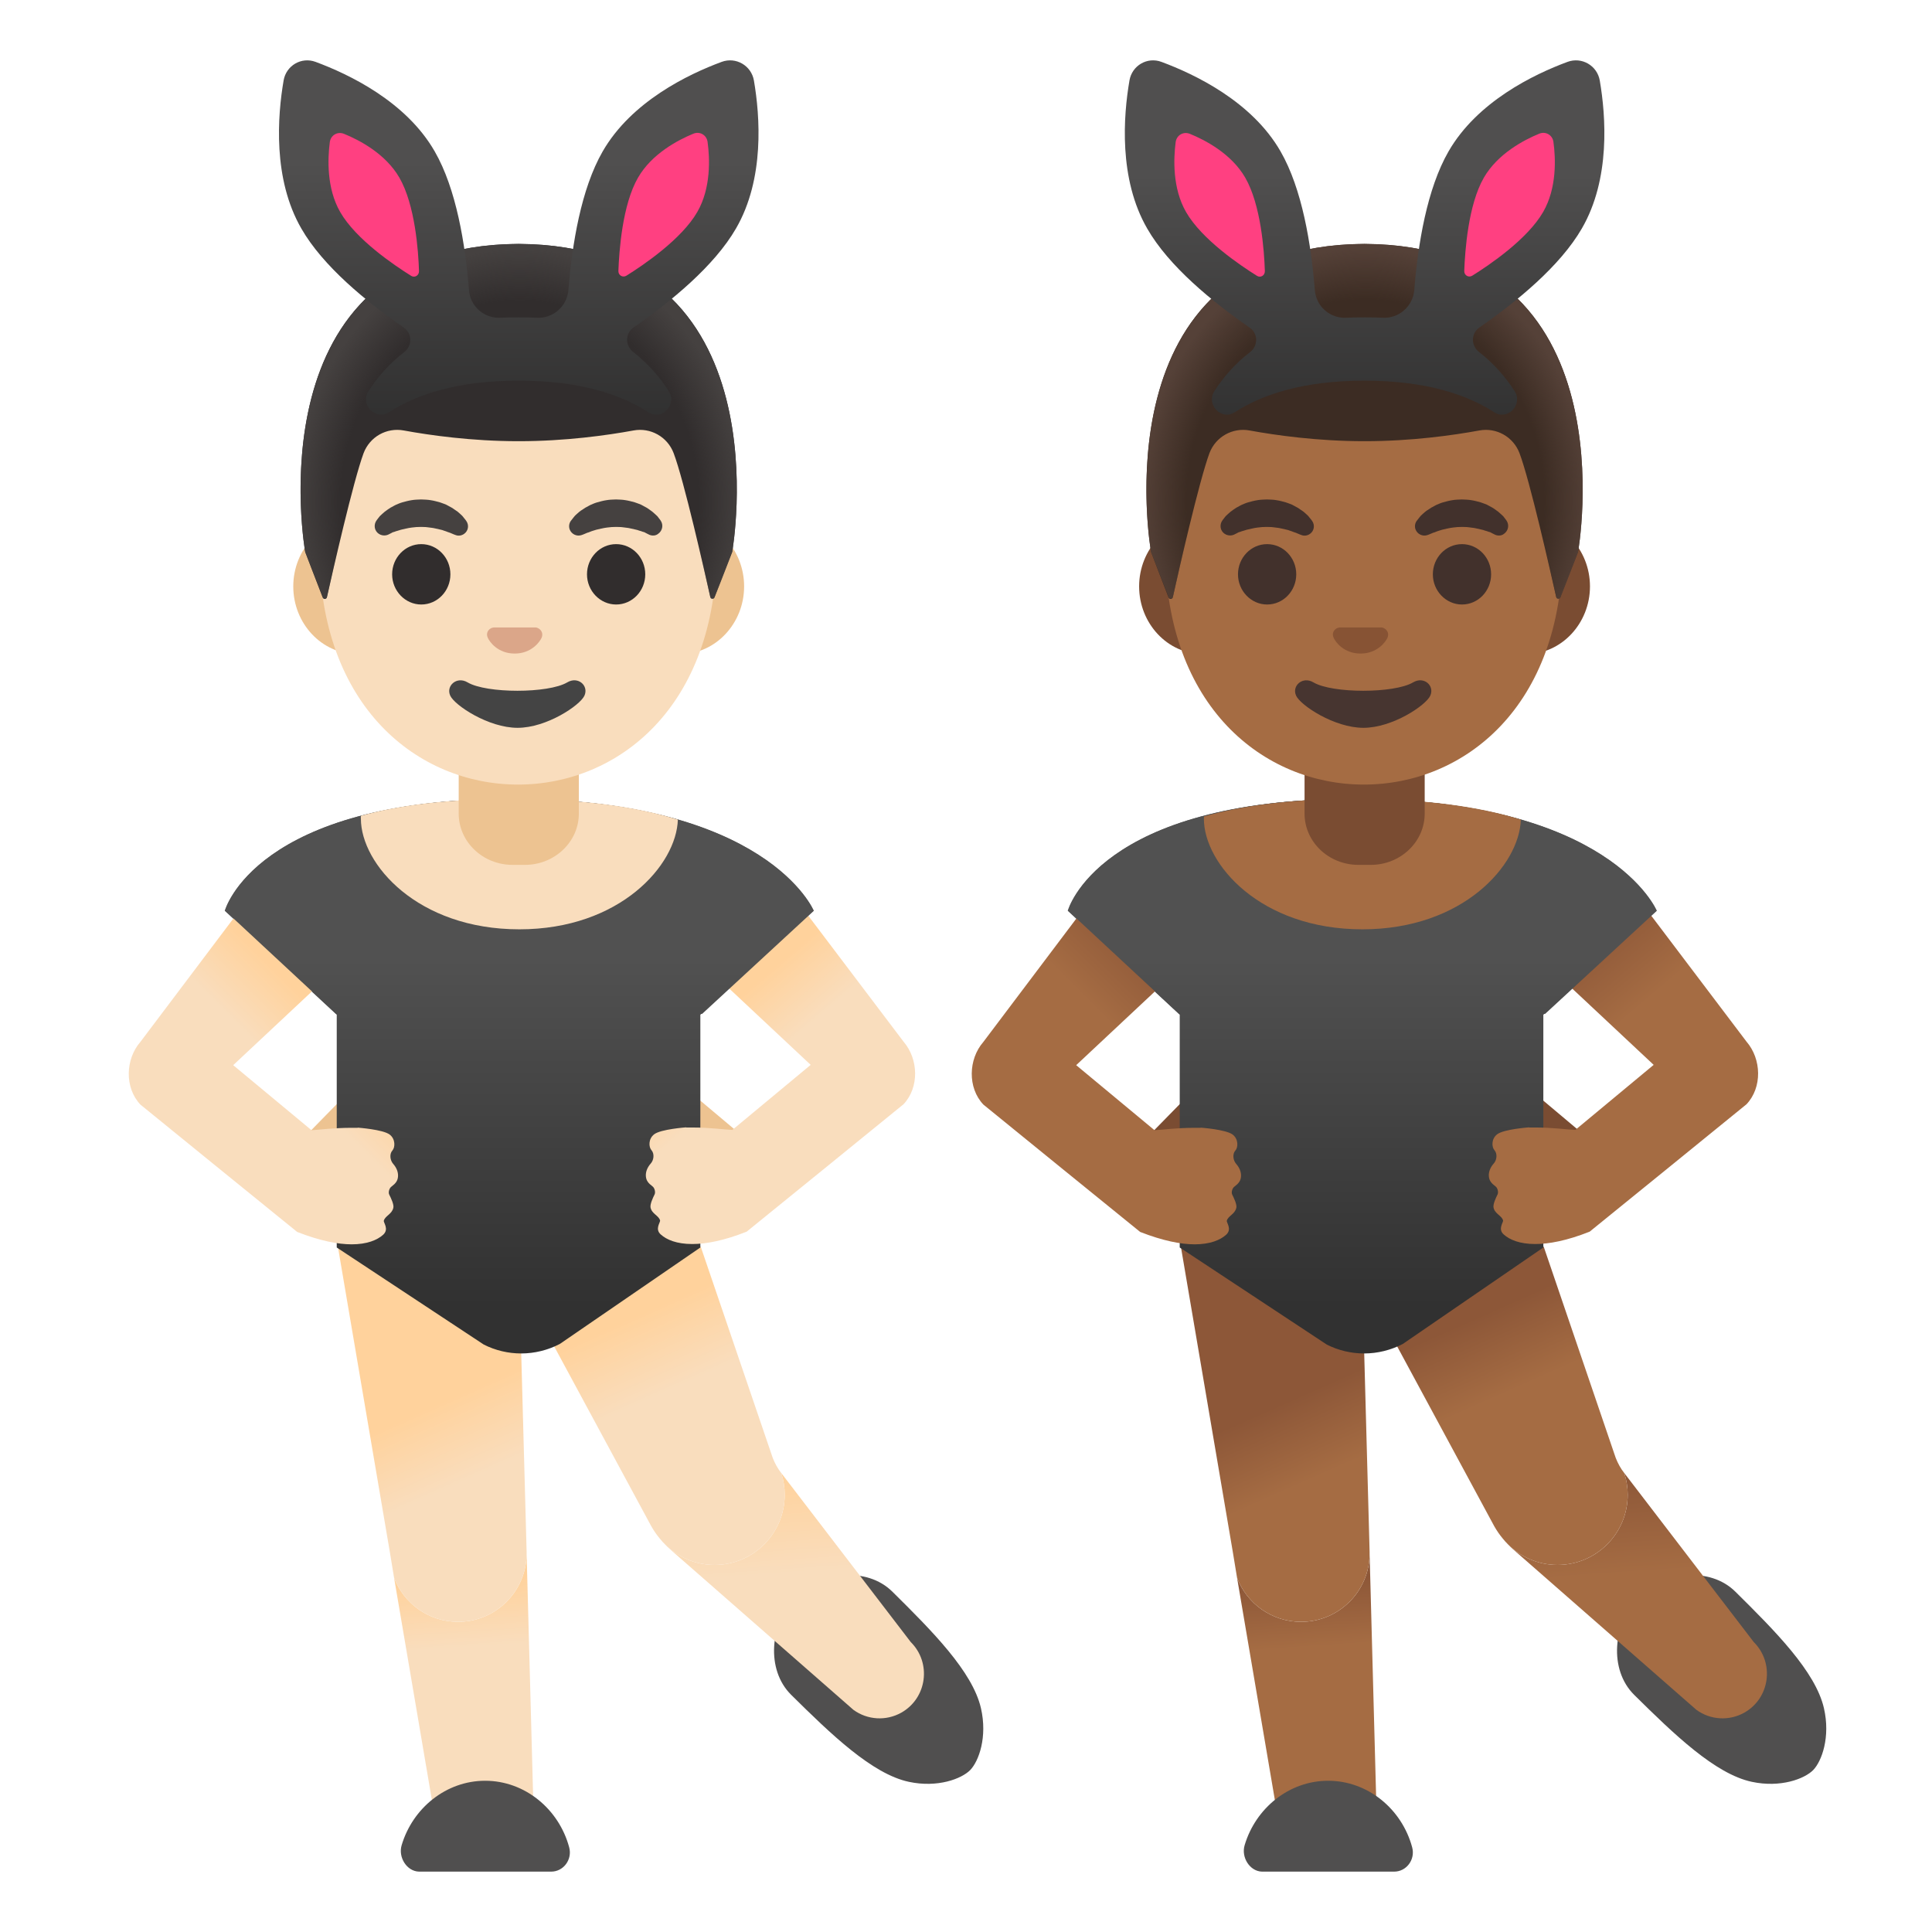 <?xml version="1.0" encoding="utf-8"?>
<!-- Generator: Adobe Illustrator 26.3.1, SVG Export Plug-In . SVG Version: 6.00 Build 0)  -->
<svg version="1.1" id="Layer_1" xmlns="http://www.w3.org/2000/svg" xmlns:xlink="http://www.w3.org/1999/xlink" x="0px" y="0px"
	 viewBox="0 0 128 128" style="enable-background:new 0 0 128 128;" xml:space="preserve">
<path style="fill:#7A4C32;" d="M75.96,75.4l2.33-2.38c0.17-0.12,1.1-0.14,1.29-0.08c0.06,0,0.45,0.69,0.51,0.7l0.9,0.16
	c0.38,0.09,0.63,0.48,0.54,0.87l-0.04,0.21c-0.08,0.39-0.46,0.64-0.84,0.55l-1.37-0.32l-2.38,1.68c-0.32,0.23-0.76,0.14-0.99-0.19
	l-0.12-0.18C75.56,76.07,75.64,75.62,75.96,75.4z"/>
<path style="fill:#504F4F;" d="M120.84,113.17c-0.56-2.43-3.24-5.12-5.87-7.72c-1.7-1.68-4.76-1.33-6.43,0.38s-1.97,4.78-0.27,6.46
	c2.63,2.6,5.36,5.24,7.79,5.76c1.91,0.41,3.5-0.2,4.07-0.78C120.7,116.68,121.28,115.08,120.84,113.17z"/>
<linearGradient id="SVGID_1_" gradientUnits="userSpaceOnUse" x1="86.415" y1="25.291" x2="87.16" y2="14.222" gradientTransform="matrix(1 0 0 -1 0 130)">
	<stop  offset="0" style="stop-color:#8D5738"/>
	<stop  offset="0.4" style="stop-color:#A56C43"/>
</linearGradient>
<path style="fill:url(#SVGID_1_);" d="M91.3,123.82h-6.06l-3.28-19.28c0.65,1.7,2.3,2.91,4.24,2.91c2.5,0,4.53-2.02,4.54-4.51
	L91.3,123.82z"/>
<linearGradient id="SVGID_00000064313490062713277770000017708053768614278046_" gradientUnits="userSpaceOnUse" x1="107.888" y1="32.432" x2="109.005" y2="15.808" gradientTransform="matrix(1 0 0 -1 0 130)">
	<stop  offset="0" style="stop-color:#8D5738"/>
	<stop  offset="0.4" style="stop-color:#A56C43"/>
</linearGradient>
<path style="fill:url(#SVGID_00000064313490062713277770000017708053768614278046_);" d="M115.56,113.47
	c-1,0.56-2.24,0.49-3.17-0.19l-12.15-10.64c-0.11-0.1-0.22-0.2-0.32-0.31c0.84,0.83,1.99,1.35,3.27,1.35c2.57,0,4.65-2.08,4.65-4.65
	c0-0.5-0.08-0.99-0.23-1.44c0.01,0.01,0.02,0.03,0.03,0.04l8.55,11.16C117.58,110.17,117.27,112.51,115.56,113.47z"/>
<linearGradient id="SVGID_00000045597223892250804500000016418606698351232438_" gradientUnits="userSpaceOnUse" x1="90.718" y1="39.583" x2="96.206" y2="27.21" gradientTransform="matrix(1 0 0 -1 0 130)">
	<stop  offset="0" style="stop-color:#8D5738"/>
	<stop  offset="0.4" style="stop-color:#A56C43"/>
</linearGradient>
<path style="fill:url(#SVGID_00000045597223892250804500000016418606698351232438_);" d="M107.84,99.03c0,2.57-2.08,4.65-4.65,4.65
	c-1.28,0-2.43-0.52-3.27-1.35c-0.13-0.13-0.25-0.26-0.36-0.4c-0.21-0.25-0.4-0.53-0.56-0.81l-6.83-12.65
	c-0.04-0.22-1.21-0.37-1.41-0.37c-0.2,0-0.37,0.16-0.41,0.37l0.39,14.34v0.13c-0.01,2.49-2.04,4.51-4.54,4.51
	c-1.94,0-3.59-1.21-4.24-2.91l-0.29-1.76l-3.43-20.16l11.34-8.03l12.7,8.02l4.67,13.7l0.1,0.29c0.14,0.35,0.32,0.69,0.56,0.99
	C107.76,98.04,107.84,98.53,107.84,99.03z"/>
<path style="fill:#7A4C32;" d="M104.89,75.14l-2.64-2.22c-0.17-0.12-0.72,0.24-0.91,0.29c-0.06,0-0.52,0.15-0.58,0.16l-0.9,0.16
	c-0.38,0.09-0.63,0.48-0.54,0.87l0.04,0.21c0.08,0.39,0.46,0.64,0.84,0.55l1.37-0.32l2.38,1.68c0.32,0.23,0.76,0.14,0.99-0.19
	l0.12-0.18C105.29,75.82,105.21,75.37,104.89,75.14z"/>
<path style="fill:#444444;" d="M108.77,60.34c0,0-2.07-7.41-19.04-7.41s-17.96,7.41-17.96,7.41l6.35,4.83h23.25L108.77,60.34z"/>
<linearGradient id="SVGID_00000136377698134813970600000007357666217751990946_" gradientUnits="userSpaceOnUse" x1="90.24" y1="66.515" x2="90.24" y2="42.113" gradientTransform="matrix(1 0 0 -1 0 130)">
	<stop  offset="0" style="stop-color:#515151"/>
	<stop  offset="0.944" style="stop-color:#313131"/>
</linearGradient>
<path style="fill:url(#SVGID_00000136377698134813970600000007357666217751990946_);" d="M109.74,60.34c0,0-3.07-7.41-20.04-7.41
	s-18.96,7.41-18.96,7.41l7.42,6.89v15.42l9.74,6.43c0.77,0.39,1.62,0.59,2.48,0.59c0.89,0,1.77-0.22,2.56-0.63l9.31-6.39V67.23
	L109.74,60.34z"/>
<linearGradient id="SVGID_00000093171680959682263780000005020835327932322728_" gradientUnits="userSpaceOnUse" x1="100.185" y1="63.926" x2="109.859" y2="52.577" gradientTransform="matrix(1 0 0 -1 0 130)">
	<stop  offset="0" style="stop-color:#8D5738"/>
	<stop  offset="0.4" style="stop-color:#A56C43"/>
</linearGradient>
<path style="fill:url(#SVGID_00000093171680959682263780000005020835327932322728_);" d="M115.71,69.01l-7.39-9.77l-6.18,4.36
	l7.42,6.95l-5.19,4.31c-0.54-0.02-1.47-0.16-2.66-0.16h-0.39l-0.02-0.01c0,0-1.67,0.12-2.11,0.46c-0.4,0.31-0.36,0.85-0.18,1.05
	c0.21,0.24,0.16,0.66-0.05,0.89c-0.21,0.24-0.34,0.53-0.32,0.83c0.02,0.29,0.15,0.46,0.44,0.68c0.14,0.1,0.21,0.38,0.14,0.53
	c-0.12,0.24-0.31,0.65-0.27,0.87c0.09,0.43,0.53,0.52,0.63,0.85c0.04,0.13-0.37,0.57,0.05,0.94c0.39,0.35,1.06,0.63,2.08,0.63
	c0.91,0,2.1-0.22,3.61-0.82c0.04-0.02,10.39-8.44,10.39-8.44C116.76,72.05,116.71,70.17,115.71,69.01z"/>
<linearGradient id="SVGID_00000031180556598307950160000005731162936027276683_" gradientUnits="userSpaceOnUse" x1="80.728" y1="63.322" x2="70.311" y2="52.905" gradientTransform="matrix(1 0 0 -1 0 130)">
	<stop  offset="0" style="stop-color:#8D5738"/>
	<stop  offset="0.4" style="stop-color:#A56C43"/>
</linearGradient>
<path style="fill:url(#SVGID_00000031180556598307950160000005731162936027276683_);" d="M82.22,77.94c0.02-0.3-0.11-0.59-0.32-0.83
	s-0.26-0.66-0.05-0.89c0.18-0.2,0.21-0.75-0.18-1.05c-0.44-0.34-2.11-0.46-2.11-0.46l-0.02,0.01h-0.39c-1.19,0-2.12,0.13-2.66,0.16
	l-5.19-4.31l7.42-6.95l-6.19-4.38l-7.38,9.79c-1,1.15-1.05,3.04,0,4.15c0,0,10.35,8.42,10.39,8.44c1.51,0.59,2.7,0.82,3.61,0.82
	c1.01,0,1.69-0.28,2.08-0.63c0.42-0.38,0.01-0.81,0.05-0.94c0.1-0.33,0.53-0.42,0.63-0.85c0.05-0.21-0.15-0.63-0.27-0.87
	c-0.08-0.15,0-0.43,0.14-0.53C82.07,78.4,82.2,78.23,82.22,77.94z"/>
<linearGradient id="SVGID_00000155115971108864479380000013767278265523361975_" gradientUnits="userSpaceOnUse" x1="90.27" y1="66.515" x2="90.27" y2="42.114" gradientTransform="matrix(1 0 0 -1 0 130)">
	<stop  offset="0" style="stop-color:#515151"/>
	<stop  offset="0.944" style="stop-color:#313131"/>
</linearGradient>
<path style="fill:url(#SVGID_00000155115971108864479380000013767278265523361975_);" d="M109.77,60.34c0,0-3.07-7.41-20.04-7.41
	s-18.96,7.41-18.96,7.41l7.35,6.83h24.25L109.77,60.34z"/>
<path style="fill:#A56C43;" d="M100.76,54.3c-0.09,3-3.82,7.27-10.5,7.27c-6.76,0-10.5-4.33-10.5-7.33c0-0.05,0-0.1,0.01-0.15
	c2.48-0.7,5.72-1.16,9.96-1.16C94.48,52.93,98.07,53.46,100.76,54.3z"/>
<path style="fill:#504F4F;" d="M87.99,124h-4.38c-0.81-0.02-1.39-0.95-1.15-1.75c0.73-2.46,2.95-4.27,5.53-4.27
	c2.64,0,4.89,1.88,5.57,4.41c0.22,0.81-0.38,1.61-1.19,1.61H87.99z"/>
<path style="fill:#7A4C32;" d="M90,57.3c-1.97,0-3.57-1.52-3.57-3.4v-4.26h7.96v4.26c0,1.87-1.6,3.4-3.57,3.4H90z"/>
<path style="fill:#7A4C32;" d="M101.13,34.37H79.68c-2.31,0-4.21,2.02-4.21,4.48c0,2.46,1.89,4.48,4.21,4.48h21.45
	c2.31,0,4.21-2.02,4.21-4.48C105.34,36.39,103.44,34.37,101.13,34.37z"/>
<path style="fill:#A56C43;" d="M90.36,18.53c-6.83,0-13.16,7.31-13.16,17.82c0,10.46,6.52,15.63,13.16,15.63s13.16-5.17,13.16-15.63
	C103.52,25.83,97.19,18.53,90.36,18.53z"/>
<path style="fill:#42312C;" d="M80.98,34.49c0,0,0.05-0.08,0.15-0.2c0.03-0.03,0.05-0.06,0.08-0.1c0.04-0.04,0.09-0.08,0.14-0.13
	s0.11-0.1,0.17-0.15c0.06-0.05,0.12-0.09,0.19-0.14s0.14-0.09,0.21-0.14c0.08-0.04,0.16-0.08,0.24-0.13
	c0.08-0.05,0.17-0.08,0.26-0.12c0.09-0.04,0.18-0.07,0.28-0.1c0.19-0.05,0.39-0.11,0.6-0.14c0.21-0.04,0.42-0.04,0.64-0.05
	c0.21,0.01,0.43,0.01,0.64,0.05c0.21,0.03,0.41,0.09,0.6,0.14c0.1,0.03,0.19,0.07,0.28,0.1c0.09,0.03,0.18,0.07,0.26,0.12
	c0.08,0.04,0.16,0.09,0.24,0.13c0.07,0.04,0.14,0.09,0.21,0.14s0.13,0.09,0.19,0.13c0.05,0.05,0.11,0.09,0.16,0.14
	c0.05,0.04,0.09,0.08,0.13,0.12s0.07,0.08,0.1,0.12c0.12,0.14,0.18,0.23,0.18,0.23c0.2,0.28,0.14,0.66-0.14,0.86
	c-0.17,0.12-0.38,0.15-0.56,0.08l-0.11-0.04c0,0-0.08-0.03-0.19-0.08c-0.03-0.01-0.06-0.03-0.1-0.04c-0.04-0.01-0.08-0.03-0.12-0.04
	c-0.08-0.03-0.17-0.07-0.28-0.1c-0.05-0.02-0.1-0.04-0.16-0.05c-0.06-0.01-0.11-0.03-0.17-0.04c-0.03-0.01-0.06-0.02-0.09-0.02
	c-0.03-0.01-0.06-0.01-0.09-0.02c-0.06-0.01-0.12-0.03-0.19-0.04c-0.13-0.01-0.26-0.04-0.39-0.05c-0.13-0.02-0.27-0.01-0.41-0.02
	c-0.14,0.01-0.27,0-0.41,0.02c-0.14,0.01-0.26,0.03-0.39,0.05c-0.06,0.01-0.12,0.03-0.19,0.04c-0.03,0.01-0.06,0.01-0.09,0.02
	s-0.06,0.02-0.09,0.02c-0.06,0.01-0.11,0.03-0.17,0.04c-0.05,0.01-0.1,0.04-0.16,0.05c-0.05,0.02-0.1,0.03-0.14,0.04
	c-0.04,0.01-0.08,0.03-0.11,0.04c-0.04,0.01-0.07,0.03-0.11,0.03c-0.04,0.02-0.08,0.04-0.11,0.06l-0.22,0.11
	c-0.32,0.13-0.7-0.02-0.83-0.34C80.83,34.89,80.86,34.66,80.98,34.49z"/>
<path style="fill:#42312C;" d="M99.06,35.43l-0.22-0.11c-0.03-0.02-0.08-0.04-0.11-0.06c-0.03-0.01-0.07-0.02-0.11-0.03
	c-0.04-0.01-0.07-0.03-0.11-0.04c-0.05-0.01-0.09-0.03-0.14-0.04c-0.05-0.02-0.1-0.04-0.16-0.05c-0.05-0.01-0.11-0.03-0.17-0.04
	c-0.03-0.01-0.06-0.02-0.09-0.02c-0.03-0.01-0.06-0.01-0.09-0.02c-0.06-0.01-0.12-0.03-0.19-0.04c-0.13-0.01-0.26-0.04-0.39-0.05
	c-0.13-0.02-0.27-0.01-0.41-0.02c-0.14,0.01-0.27,0-0.41,0.02c-0.14,0.01-0.26,0.03-0.39,0.05c-0.06,0.01-0.12,0.03-0.19,0.04
	c-0.03,0.01-0.06,0.01-0.09,0.02s-0.06,0.02-0.09,0.02c-0.06,0.01-0.11,0.03-0.17,0.04c-0.05,0.01-0.1,0.04-0.16,0.05
	c-0.1,0.03-0.19,0.06-0.28,0.1c-0.04,0.02-0.08,0.03-0.12,0.04s-0.07,0.03-0.1,0.04c-0.12,0.05-0.19,0.08-0.19,0.08l-0.11,0.04
	c-0.32,0.11-0.67-0.06-0.79-0.38c-0.07-0.2-0.03-0.41,0.08-0.56c0,0,0.06-0.08,0.18-0.23c0.03-0.03,0.06-0.08,0.1-0.12
	s0.08-0.08,0.13-0.12c0.05-0.04,0.1-0.09,0.16-0.14c0.06-0.05,0.12-0.09,0.19-0.13c0.07-0.05,0.14-0.09,0.21-0.14
	c0.08-0.04,0.16-0.08,0.24-0.13s0.17-0.08,0.26-0.12c0.09-0.04,0.18-0.07,0.28-0.1c0.19-0.05,0.39-0.11,0.6-0.14
	c0.21-0.04,0.42-0.04,0.64-0.05c0.21,0.01,0.43,0.01,0.64,0.05c0.21,0.03,0.41,0.09,0.6,0.14c0.1,0.03,0.19,0.07,0.28,0.1
	c0.09,0.03,0.18,0.07,0.26,0.12c0.08,0.04,0.16,0.09,0.24,0.13c0.07,0.04,0.14,0.09,0.21,0.14s0.13,0.09,0.19,0.14
	c0.06,0.05,0.12,0.1,0.17,0.15c0.05,0.05,0.1,0.09,0.14,0.13c0.04,0.04,0.06,0.07,0.08,0.1c0.1,0.12,0.15,0.2,0.15,0.2
	c0.2,0.29,0.12,0.68-0.17,0.88C99.48,35.5,99.25,35.51,99.06,35.43z"/>
<path style="fill:#42312C;" d="M83.95,40.05c1.07,0,1.93-0.9,1.93-2c0-1.1-0.86-2-1.93-2c-1.07,0-1.93,0.9-1.93,2
	C82.02,39.15,82.89,40.05,83.95,40.05z"/>
<path style="fill:#42312C;" d="M96.86,40.05c1.07,0,1.93-0.9,1.93-2c0-1.1-0.86-2-1.93-2c-1.07,0-1.93,0.9-1.93,2
	C94.93,39.15,95.8,40.05,96.86,40.05z"/>
<path style="fill:#473530;" d="M93.62,45.21c-1.25,0.74-5.35,0.74-6.6,0c-0.72-0.43-1.45,0.23-1.15,0.88
	c0.29,0.64,2.53,2.13,4.46,2.13s4.14-1.49,4.43-2.13C95.06,45.43,94.34,44.78,93.62,45.21z"/>
<path style="fill:#875334;" d="M91.65,41.6c-0.04-0.02-0.08-0.03-0.13-0.03h-2.77c-0.04,0.01-0.08,0.02-0.13,0.03
	c-0.25,0.1-0.39,0.36-0.27,0.64c0.12,0.28,0.67,1.06,1.79,1.06c1.11,0,1.67-0.78,1.79-1.06C92.04,41.96,91.9,41.7,91.65,41.6z"/>
<path style="fill:#3C2C23;" d="M90.41,16.16L90.41,16.16c-17.8,0.09-14.15,20.41-14.15,20.41s0.8,2.1,1.16,3.02
	c0.05,0.13,0.25,0.12,0.28-0.02c0.38-1.7,1.75-7.72,2.43-9.55c0.41-1.08,1.53-1.71,2.66-1.5c1.74,0.32,4.52,0.71,7.58,0.71h0.06
	c3.06,0,5.84-0.39,7.58-0.71c1.13-0.21,2.25,0.42,2.66,1.5c0.69,1.82,2.04,7.81,2.43,9.53c0.03,0.14,0.23,0.15,0.28,0.02l1.17-3
	C104.55,36.57,108.19,16.25,90.41,16.16z"/>
<radialGradient id="SVGID_00000085225621070339726510000015200749775294877077_" cx="-834.962" cy="576.661" r="1" gradientTransform="matrix(14.907 0 0 -16.761 12537.262 9698.542)" gradientUnits="userSpaceOnUse">
	<stop  offset="0.794" style="stop-color:#554138;stop-opacity:0"/>
	<stop  offset="1" style="stop-color:#554138"/>
</radialGradient>
<path style="fill:url(#SVGID_00000085225621070339726510000015200749775294877077_);" d="M104.55,36.57c0,0,3.64-20.31-14.14-20.41
	h-0.02c-0.28,0-0.55,0.01-0.81,0.02c-0.53,0.02-1.04,0.06-1.53,0.12h-0.01c-0.04,0-0.07,0.01-0.1,0.01
	C72.97,18.2,76.26,36.57,76.26,36.57l1.17,3c0.05,0.13,0.24,0.12,0.28-0.02c0.38-1.72,1.75-7.71,2.43-9.54
	c0.41-1.08,1.53-1.71,2.66-1.5c1.74,0.32,4.52,0.71,7.58,0.71h0.06c3.06,0,5.84-0.39,7.58-0.71c1.13-0.21,2.25,0.42,2.66,1.5
	c0.69,1.83,2.06,7.86,2.43,9.56c0.03,0.14,0.22,0.15,0.27,0.02C103.75,38.67,104.55,36.57,104.55,36.57z"/>
<linearGradient id="SVGID_00000112602688797850965030000013639208542827911051_" gradientUnits="userSpaceOnUse" x1="90.41" y1="118.457" x2="90.41" y2="93.079" gradientTransform="matrix(1 0 0 -1 0 130)">
	<stop  offset="0" style="stop-color:#504F4F"/>
	<stop  offset="1" style="stop-color:#212121"/>
</linearGradient>
<path style="fill:url(#SVGID_00000112602688797850965030000013639208542827911051_);" d="M105.99,5.34c-0.17-1-1.2-1.59-2.14-1.24
	c-2.22,0.82-5.98,2.63-7.88,5.93c-1.43,2.48-2.03,6.16-2.27,9.18c-0.09,1.1-1.04,1.92-2.14,1.84c-0.37-0.03-1.94-0.03-2.31,0
	c-1.1,0.08-2.06-0.73-2.14-1.84c-0.24-3.02-0.84-6.7-2.27-9.18c-1.9-3.31-5.68-5.11-7.89-5.93C76.01,3.75,75,4.34,74.83,5.33
	c-0.4,2.33-0.73,6.52,1.18,9.82c1.43,2.49,4.3,4.84,6.79,6.56c0.56,0.39,0.56,1.2,0.02,1.62c-1.01,0.77-1.77,1.67-2.36,2.57
	c-0.58,0.9,0.45,1.99,1.35,1.41c1.78-1.15,4.49-2.09,8.59-2.09c4.1,0,6.81,0.94,8.59,2.09c0.9,0.58,1.94-0.51,1.35-1.41
	c-0.59-0.91-1.35-1.8-2.35-2.58c-0.54-0.42-0.54-1.23,0.02-1.62c2.48-1.72,5.35-4.07,6.79-6.56
	C106.71,11.85,106.39,7.68,105.99,5.34z"/>
<path style="fill:#FF4081;" d="M98.31,11.77c-1.04,1.8-1.25,4.86-1.3,6.18c-0.01,0.29,0.29,0.47,0.54,0.31
	c1.12-0.7,3.65-2.41,4.69-4.22c0.91-1.58,0.83-3.54,0.68-4.63c-0.06-0.47-0.52-0.73-0.95-0.55C100.95,9.28,99.22,10.19,98.31,11.77z
	"/>
<path style="fill:#FF4081;" d="M82.5,11.77c1.04,1.8,1.26,4.86,1.3,6.19c0.01,0.29-0.29,0.47-0.53,0.31
	c-1.12-0.7-3.65-2.41-4.69-4.22c-0.91-1.58-0.83-3.54-0.69-4.63c0.06-0.47,0.52-0.73,0.95-0.55C79.85,9.28,81.59,10.19,82.5,11.77z"
	/>
<path style="fill:#EDC391;" d="M20.11,75.4l2.33-2.38c0.17-0.12,1.1-0.14,1.29-0.08c0.06,0,0.45,0.69,0.51,0.7l0.9,0.16
	c0.38,0.09,0.63,0.48,0.54,0.87l-0.04,0.21c-0.08,0.39-0.46,0.64-0.84,0.55l-1.37-0.32l-2.38,1.68c-0.32,0.23-0.76,0.14-0.99-0.19
	l-0.12-0.18C19.71,76.07,19.79,75.62,20.11,75.4z"/>
<path style="fill:#504F4F;" d="M64.99,113.17c-0.56-2.43-3.24-5.12-5.87-7.72c-1.7-1.68-4.76-1.33-6.43,0.38
	c-1.67,1.71-1.97,4.78-0.27,6.46c2.63,2.6,5.36,5.24,7.79,5.76c1.91,0.41,3.5-0.2,4.07-0.78C64.85,116.68,65.43,115.08,64.99,113.17
	z"/>
<linearGradient id="SVGID_00000027592979184232043220000013576433978005208501_" gradientUnits="userSpaceOnUse" x1="30.565" y1="25.291" x2="31.31" y2="14.222" gradientTransform="matrix(1 0 0 -1 0 130)">
	<stop  offset="0" style="stop-color:#FFD29C"/>
	<stop  offset="0.4" style="stop-color:#F9DDBD"/>
</linearGradient>
<path style="fill:url(#SVGID_00000027592979184232043220000013576433978005208501_);" d="M35.45,123.82h-6.06l-3.28-19.28
	c0.65,1.7,2.3,2.91,4.24,2.91c2.5,0,4.53-2.02,4.54-4.51L35.45,123.82z"/>
<linearGradient id="SVGID_00000038407145979638793820000000089898522041511069_" gradientUnits="userSpaceOnUse" x1="52.038" y1="32.432" x2="53.155" y2="15.808" gradientTransform="matrix(1 0 0 -1 0 130)">
	<stop  offset="0" style="stop-color:#FFD29C"/>
	<stop  offset="0.4" style="stop-color:#F9DDBD"/>
</linearGradient>
<path style="fill:url(#SVGID_00000038407145979638793820000000089898522041511069_);" d="M59.71,113.47c-1,0.56-2.24,0.49-3.17-0.19
	l-12.15-10.64c-0.11-0.1-0.22-0.2-0.32-0.31c0.84,0.83,1.99,1.35,3.27,1.35c2.57,0,4.65-2.08,4.65-4.65c0-0.5-0.08-0.99-0.23-1.44
	c0.01,0.01,0.02,0.03,0.03,0.04l8.55,11.16C61.73,110.17,61.42,112.51,59.71,113.47z"/>
<linearGradient id="SVGID_00000050644253421580493220000017481146780011348400_" gradientUnits="userSpaceOnUse" x1="34.868" y1="39.583" x2="40.356" y2="27.21" gradientTransform="matrix(1 0 0 -1 0 130)">
	<stop  offset="0" style="stop-color:#FFD29C"/>
	<stop  offset="0.4" style="stop-color:#F9DDBD"/>
</linearGradient>
<path style="fill:url(#SVGID_00000050644253421580493220000017481146780011348400_);" d="M51.99,99.03c0,2.57-2.08,4.65-4.65,4.65
	c-1.28,0-2.43-0.52-3.27-1.35c-0.13-0.13-0.25-0.26-0.36-0.4c-0.21-0.25-0.4-0.53-0.56-0.81l-6.83-12.65
	c-0.04-0.22-1.21-0.37-1.41-0.37s-0.37,0.16-0.41,0.37l0.39,14.34v0.13c-0.01,2.49-2.04,4.51-4.54,4.51c-1.94,0-3.59-1.21-4.24-2.91
	l-0.29-1.76l-3.43-20.16l11.34-8.03l12.7,8.02l4.67,13.7l0.1,0.29c0.14,0.35,0.32,0.69,0.56,0.99
	C51.91,98.04,51.99,98.53,51.99,99.03z"/>
<path style="fill:#EDC391;" d="M49.04,75.14l-2.64-2.22c-0.17-0.12-0.72,0.24-0.91,0.29c-0.06,0-0.52,0.15-0.58,0.16l-0.9,0.16
	c-0.38,0.09-0.63,0.48-0.54,0.87l0.04,0.21c0.08,0.39,0.46,0.64,0.84,0.55l1.37-0.32l2.38,1.68c0.32,0.23,0.76,0.14,0.99-0.19
	l0.12-0.18C49.44,75.82,49.36,75.37,49.04,75.14z"/>
<path style="fill:#444444;" d="M52.92,60.34c0,0-2.07-7.41-19.04-7.41s-17.96,7.41-17.96,7.41l6.35,4.83h23.25L52.92,60.34z"/>
<linearGradient id="SVGID_00000121981709376134076440000008979745289187236527_" gradientUnits="userSpaceOnUse" x1="34.39" y1="66.515" x2="34.39" y2="42.113" gradientTransform="matrix(1 0 0 -1 0 130)">
	<stop  offset="0" style="stop-color:#515151"/>
	<stop  offset="0.944" style="stop-color:#313131"/>
</linearGradient>
<path style="fill:url(#SVGID_00000121981709376134076440000008979745289187236527_);" d="M53.89,60.34c0,0-3.07-7.41-20.04-7.41
	s-18.96,7.41-18.96,7.41l7.42,6.89v15.42l9.74,6.43c0.77,0.39,1.62,0.59,2.48,0.59c0.89,0,1.77-0.22,2.56-0.63l9.31-6.39V67.23
	L53.89,60.34z"/>
<linearGradient id="SVGID_00000046329531678141637060000014231148027783391382_" gradientUnits="userSpaceOnUse" x1="44.335" y1="63.926" x2="54.009" y2="52.577" gradientTransform="matrix(1 0 0 -1 0 130)">
	<stop  offset="0.2" style="stop-color:#FFD29C"/>
	<stop  offset="0.5" style="stop-color:#F9DDBD"/>
</linearGradient>
<path style="fill:url(#SVGID_00000046329531678141637060000014231148027783391382_);" d="M59.86,69.01l-7.39-9.77l-6.18,4.36
	l7.42,6.95l-5.19,4.31c-0.54-0.02-1.47-0.16-2.66-0.16h-0.39l-0.02-0.01c0,0-1.67,0.12-2.11,0.46c-0.4,0.31-0.36,0.85-0.18,1.05
	c0.21,0.24,0.16,0.66-0.05,0.89c-0.21,0.24-0.34,0.53-0.32,0.83c0.02,0.29,0.15,0.46,0.44,0.68c0.14,0.1,0.21,0.38,0.14,0.53
	c-0.12,0.24-0.31,0.65-0.27,0.87c0.09,0.43,0.53,0.52,0.63,0.85c0.04,0.13-0.37,0.57,0.05,0.94c0.39,0.35,1.06,0.63,2.08,0.63
	c0.91,0,2.1-0.22,3.61-0.82c0.04-0.02,10.39-8.44,10.39-8.44C60.91,72.05,60.86,70.17,59.86,69.01z"/>
<linearGradient id="SVGID_00000153687115554978288960000015625993888845457569_" gradientUnits="userSpaceOnUse" x1="24.878" y1="63.322" x2="14.46" y2="52.905" gradientTransform="matrix(1 0 0 -1 0 130)">
	<stop  offset="0.2" style="stop-color:#FFD29C"/>
	<stop  offset="0.5" style="stop-color:#F9DDBD"/>
</linearGradient>
<path style="fill:url(#SVGID_00000153687115554978288960000015625993888845457569_);" d="M26.37,77.94c0.02-0.3-0.11-0.59-0.32-0.83
	c-0.21-0.24-0.26-0.66-0.05-0.89c0.18-0.2,0.21-0.75-0.18-1.05c-0.44-0.34-2.11-0.46-2.11-0.46l-0.02,0.01H23.3
	c-1.19,0-2.12,0.13-2.66,0.16l-5.19-4.31l7.42-6.95l-6.19-4.38L9.3,69.03c-1,1.15-1.05,3.04,0,4.15c0,0,10.35,8.42,10.39,8.44
	c1.51,0.59,2.7,0.82,3.61,0.82c1.01,0,1.69-0.28,2.08-0.63c0.42-0.38,0.01-0.81,0.05-0.94c0.1-0.33,0.53-0.42,0.63-0.85
	c0.05-0.21-0.15-0.63-0.27-0.87c-0.08-0.15,0-0.43,0.14-0.53C26.22,78.4,26.35,78.23,26.37,77.94z"/>
<linearGradient id="SVGID_00000181779182944627780490000015742000139141303231_" gradientUnits="userSpaceOnUse" x1="34.42" y1="66.515" x2="34.42" y2="42.114" gradientTransform="matrix(1 0 0 -1 0 130)">
	<stop  offset="0" style="stop-color:#515151"/>
	<stop  offset="0.944" style="stop-color:#313131"/>
</linearGradient>
<path style="fill:url(#SVGID_00000181779182944627780490000015742000139141303231_);" d="M53.92,60.34c0,0-3.07-7.41-20.04-7.41
	s-18.96,7.41-18.96,7.41l7.35,6.83h24.25L53.92,60.34z"/>
<path style="fill:#F9DDBD;" d="M44.91,54.3c-0.09,3-3.82,7.27-10.5,7.27c-6.76,0-10.5-4.33-10.5-7.33c0-0.05-0.01-0.14,0-0.19
	c2.48-0.7,5.73-1.12,9.97-1.12C38.63,52.93,42.22,53.46,44.91,54.3z"/>
<path style="fill:#504F4F;" d="M32.14,124h-4.38c-0.81-0.02-1.39-0.95-1.15-1.75c0.73-2.46,2.95-4.27,5.53-4.27
	c2.64,0,4.89,1.88,5.57,4.41c0.22,0.81-0.38,1.61-1.19,1.61H32.14z"/>
<path style="fill:#EDC391;" d="M33.96,57.3c-1.97,0-3.57-1.52-3.57-3.4v-4.26h7.96v4.26c0,1.87-1.6,3.4-3.57,3.4H33.96z"/>
<path style="fill:#EDC391;" d="M45.09,34.37H23.64c-2.31,0-4.21,2.02-4.21,4.48c0,2.46,1.89,4.48,4.21,4.48h21.45
	c2.31,0,4.21-2.02,4.21-4.48C49.3,36.39,47.4,34.37,45.09,34.37z"/>
<path style="fill:#F9DDBD;" d="M34.32,18.53c-6.83,0-13.16,7.31-13.16,17.82c0,10.46,6.52,15.63,13.16,15.63s13.16-5.17,13.16-15.63
	C47.48,25.83,41.15,18.53,34.32,18.53z"/>
<path style="fill:#454140;" d="M24.94,34.49c0,0,0.05-0.08,0.15-0.2c0.03-0.03,0.05-0.06,0.08-0.1c0.04-0.04,0.09-0.08,0.14-0.13
	c0.05-0.05,0.11-0.1,0.17-0.15s0.12-0.09,0.19-0.14c0.07-0.05,0.14-0.09,0.21-0.14c0.08-0.04,0.16-0.08,0.24-0.13
	s0.17-0.08,0.26-0.12s0.18-0.07,0.28-0.1c0.19-0.05,0.39-0.11,0.6-0.14c0.21-0.04,0.42-0.04,0.64-0.05
	c0.21,0.01,0.43,0.01,0.64,0.05c0.21,0.03,0.41,0.09,0.6,0.14c0.1,0.03,0.19,0.07,0.28,0.1c0.09,0.03,0.18,0.07,0.26,0.12
	c0.08,0.04,0.16,0.09,0.24,0.13c0.07,0.04,0.14,0.09,0.21,0.14s0.13,0.09,0.19,0.13c0.05,0.05,0.11,0.09,0.16,0.14
	c0.05,0.04,0.09,0.08,0.13,0.12c0.04,0.04,0.07,0.08,0.1,0.12c0.12,0.14,0.18,0.23,0.18,0.23c0.2,0.28,0.14,0.66-0.14,0.86
	c-0.17,0.12-0.38,0.15-0.56,0.08l-0.11-0.04c0,0-0.08-0.03-0.19-0.08c-0.03-0.01-0.06-0.03-0.1-0.04c-0.04-0.01-0.08-0.03-0.12-0.04
	c-0.08-0.03-0.17-0.07-0.28-0.1c-0.05-0.02-0.1-0.04-0.16-0.05c-0.06-0.01-0.11-0.03-0.17-0.04c-0.03-0.01-0.06-0.02-0.09-0.02
	c-0.03-0.01-0.06-0.01-0.09-0.02c-0.06-0.01-0.12-0.03-0.19-0.04c-0.13-0.01-0.26-0.04-0.39-0.05c-0.13-0.02-0.27-0.01-0.41-0.02
	c-0.14,0.01-0.27,0-0.41,0.02c-0.14,0.01-0.26,0.03-0.39,0.05c-0.06,0.01-0.12,0.03-0.19,0.04c-0.03,0.01-0.06,0.01-0.09,0.02
	c-0.03,0.01-0.06,0.02-0.09,0.02c-0.06,0.01-0.11,0.03-0.17,0.04c-0.05,0.01-0.1,0.04-0.16,0.05c-0.05,0.02-0.1,0.03-0.14,0.04
	c-0.04,0.01-0.08,0.03-0.11,0.04c-0.04,0.01-0.07,0.03-0.11,0.03c-0.04,0.02-0.08,0.04-0.11,0.06l-0.22,0.11
	c-0.32,0.13-0.7-0.02-0.83-0.34C24.79,34.89,24.82,34.66,24.94,34.49z"/>
<path style="fill:#454140;" d="M43.02,35.43l-0.22-0.11c-0.03-0.02-0.08-0.04-0.11-0.06c-0.03-0.01-0.07-0.02-0.11-0.03
	c-0.04-0.01-0.07-0.03-0.11-0.04c-0.05-0.01-0.09-0.03-0.14-0.04c-0.05-0.02-0.1-0.04-0.16-0.05c-0.05-0.01-0.11-0.03-0.17-0.04
	c-0.03-0.01-0.06-0.02-0.09-0.02c-0.03-0.01-0.06-0.01-0.09-0.02c-0.06-0.01-0.12-0.03-0.19-0.04c-0.13-0.01-0.26-0.04-0.39-0.05
	c-0.13-0.02-0.27-0.01-0.41-0.02c-0.14,0.01-0.27,0-0.41,0.02c-0.14,0.01-0.26,0.03-0.39,0.05c-0.06,0.01-0.12,0.03-0.19,0.04
	c-0.03,0.01-0.06,0.01-0.09,0.02c-0.03,0.01-0.06,0.02-0.09,0.02c-0.06,0.01-0.11,0.03-0.17,0.04c-0.05,0.01-0.1,0.04-0.16,0.05
	c-0.1,0.03-0.19,0.06-0.28,0.1c-0.04,0.02-0.08,0.03-0.12,0.04c-0.04,0.01-0.07,0.03-0.1,0.04c-0.12,0.05-0.19,0.08-0.19,0.08
	l-0.11,0.04c-0.32,0.11-0.67-0.06-0.79-0.38c-0.07-0.2-0.03-0.41,0.08-0.56c0,0,0.06-0.08,0.18-0.23c0.03-0.03,0.06-0.08,0.1-0.12
	s0.08-0.08,0.13-0.12s0.1-0.09,0.16-0.14s0.12-0.09,0.19-0.13c0.07-0.05,0.14-0.09,0.21-0.14c0.08-0.04,0.16-0.08,0.24-0.13
	c0.08-0.05,0.17-0.08,0.26-0.12s0.18-0.07,0.28-0.1c0.19-0.05,0.39-0.11,0.6-0.14c0.21-0.04,0.42-0.04,0.64-0.05
	c0.21,0.01,0.43,0.01,0.64,0.05c0.21,0.03,0.41,0.09,0.6,0.14c0.1,0.03,0.19,0.07,0.28,0.1s0.18,0.07,0.26,0.12
	c0.08,0.04,0.16,0.09,0.24,0.13c0.07,0.04,0.14,0.09,0.21,0.14c0.07,0.05,0.13,0.09,0.19,0.14s0.12,0.1,0.17,0.15
	c0.05,0.05,0.1,0.09,0.14,0.13c0.04,0.04,0.06,0.07,0.08,0.1c0.1,0.12,0.15,0.2,0.15,0.2c0.2,0.29,0.12,0.68-0.17,0.88
	C43.44,35.5,43.21,35.51,43.02,35.43z"/>
<path style="fill:#312D2D;" d="M27.91,40.05c1.07,0,1.93-0.9,1.93-2c0-1.1-0.86-2-1.93-2c-1.07,0-1.93,0.9-1.93,2
	C25.98,39.15,26.85,40.05,27.91,40.05z"/>
<path style="fill:#312D2D;" d="M40.82,40.05c1.07,0,1.93-0.9,1.93-2c0-1.1-0.86-2-1.93-2s-1.93,0.9-1.93,2
	C38.89,39.15,39.76,40.05,40.82,40.05z"/>
<path style="fill:#444444;" d="M37.58,45.21c-1.25,0.74-5.35,0.74-6.6,0c-0.72-0.43-1.45,0.23-1.15,0.88
	c0.29,0.64,2.53,2.13,4.46,2.13c1.93,0,4.14-1.49,4.43-2.13C39.02,45.43,38.3,44.78,37.58,45.21z"/>
<path style="fill:#DBA689;" d="M35.61,41.6c-0.04-0.02-0.08-0.03-0.13-0.03h-2.77c-0.04,0.01-0.08,0.02-0.13,0.03
	c-0.25,0.1-0.39,0.36-0.27,0.64c0.12,0.28,0.67,1.06,1.79,1.06c1.11,0,1.67-0.78,1.79-1.06C36,41.96,35.86,41.7,35.61,41.6z"/>
<path style="fill:#312D2D;" d="M34.37,16.16L34.37,16.16c-17.79,0.09-14.15,20.41-14.15,20.41s0.8,2.1,1.16,3.02
	c0.05,0.13,0.25,0.12,0.28-0.02c0.38-1.7,1.75-7.72,2.43-9.55c0.41-1.08,1.52-1.71,2.66-1.5c1.74,0.32,4.52,0.71,7.58,0.71h0.06
	c3.06,0,5.84-0.39,7.58-0.71c1.13-0.21,2.25,0.42,2.66,1.5c0.69,1.82,2.04,7.81,2.43,9.53c0.03,0.14,0.23,0.15,0.28,0.02l1.17-3
	C48.51,36.57,52.15,16.25,34.37,16.16z"/>
<radialGradient id="SVGID_00000036238921892167199020000016466021326574469268_" cx="-834.966" cy="576.759" r="1" gradientTransform="matrix(14.908 0 0 -16.819 12482.117 9733.691)" gradientUnits="userSpaceOnUse">
	<stop  offset="0.794" style="stop-color:#454140;stop-opacity:0"/>
	<stop  offset="1" style="stop-color:#454140"/>
</radialGradient>
<path style="fill:url(#SVGID_00000036238921892167199020000016466021326574469268_);" d="M48.51,36.57c0,0,3.64-20.31-14.14-20.41
	h-0.02c-0.28,0-0.55,0.01-0.81,0.02c-0.53,0.02-1.04,0.06-1.53,0.12H32c-0.03,0-0.07,0.01-0.1,0.01
	C16.93,18.2,20.22,36.57,20.22,36.57l1.17,3c0.05,0.13,0.24,0.12,0.27-0.02c0.38-1.72,1.75-7.71,2.43-9.54
	c0.41-1.08,1.52-1.71,2.66-1.5c1.74,0.32,4.52,0.71,7.58,0.71h0.06c3.06,0,5.84-0.39,7.58-0.71c1.13-0.21,2.25,0.42,2.66,1.5
	c0.69,1.83,2.06,7.86,2.43,9.56c0.03,0.14,0.22,0.15,0.27,0.02C47.71,38.67,48.51,36.57,48.51,36.57z"/>
<linearGradient id="SVGID_00000035512721342959636680000006848089314175474316_" gradientUnits="userSpaceOnUse" x1="34.371" y1="119.26" x2="34.371" y2="93.883" gradientTransform="matrix(1 0 0 -1 0 130)">
	<stop  offset="0" style="stop-color:#504F4F"/>
	<stop  offset="1" style="stop-color:#212121"/>
</linearGradient>
<path style="fill:url(#SVGID_00000035512721342959636680000006848089314175474316_);" d="M49.95,5.34c-0.17-1-1.2-1.59-2.14-1.24
	c-2.22,0.82-5.98,2.63-7.88,5.93c-1.43,2.48-2.03,6.16-2.27,9.18c-0.09,1.1-1.04,1.92-2.14,1.84c-0.37-0.03-1.94-0.03-2.31,0
	c-1.1,0.08-2.06-0.73-2.14-1.84c-0.24-3.02-0.84-6.7-2.27-9.18c-1.9-3.31-5.68-5.11-7.89-5.93c-0.94-0.35-1.95,0.24-2.12,1.23
	c-0.4,2.33-0.73,6.52,1.18,9.82c1.43,2.49,4.3,4.84,6.79,6.56c0.56,0.39,0.56,1.2,0.02,1.62c-1.01,0.77-1.77,1.67-2.36,2.57
	c-0.58,0.9,0.45,1.99,1.35,1.41c1.78-1.15,4.49-2.09,8.59-2.09s6.81,0.94,8.59,2.09c0.9,0.58,1.94-0.51,1.35-1.41
	c-0.59-0.91-1.35-1.8-2.35-2.58c-0.54-0.42-0.54-1.23,0.02-1.62c2.48-1.72,5.35-4.07,6.79-6.56C50.67,11.85,50.35,7.68,49.95,5.34z"
	/>
<path style="fill:#FF4081;" d="M42.27,11.77c-1.04,1.8-1.25,4.86-1.3,6.18c-0.01,0.29,0.29,0.47,0.54,0.31
	c1.12-0.7,3.65-2.41,4.69-4.22c0.91-1.58,0.83-3.54,0.68-4.63c-0.06-0.47-0.52-0.73-0.95-0.55C44.91,9.28,43.18,10.19,42.27,11.77z"
	/>
<path style="fill:#FF4081;" d="M26.46,11.77c1.04,1.8,1.26,4.86,1.3,6.19c0.01,0.29-0.29,0.47-0.53,0.31
	c-1.12-0.7-3.65-2.41-4.69-4.22c-0.91-1.58-0.83-3.54-0.69-4.63c0.06-0.47,0.52-0.73,0.95-0.55C23.81,9.28,25.55,10.19,26.46,11.77z
	"/>
</svg>
